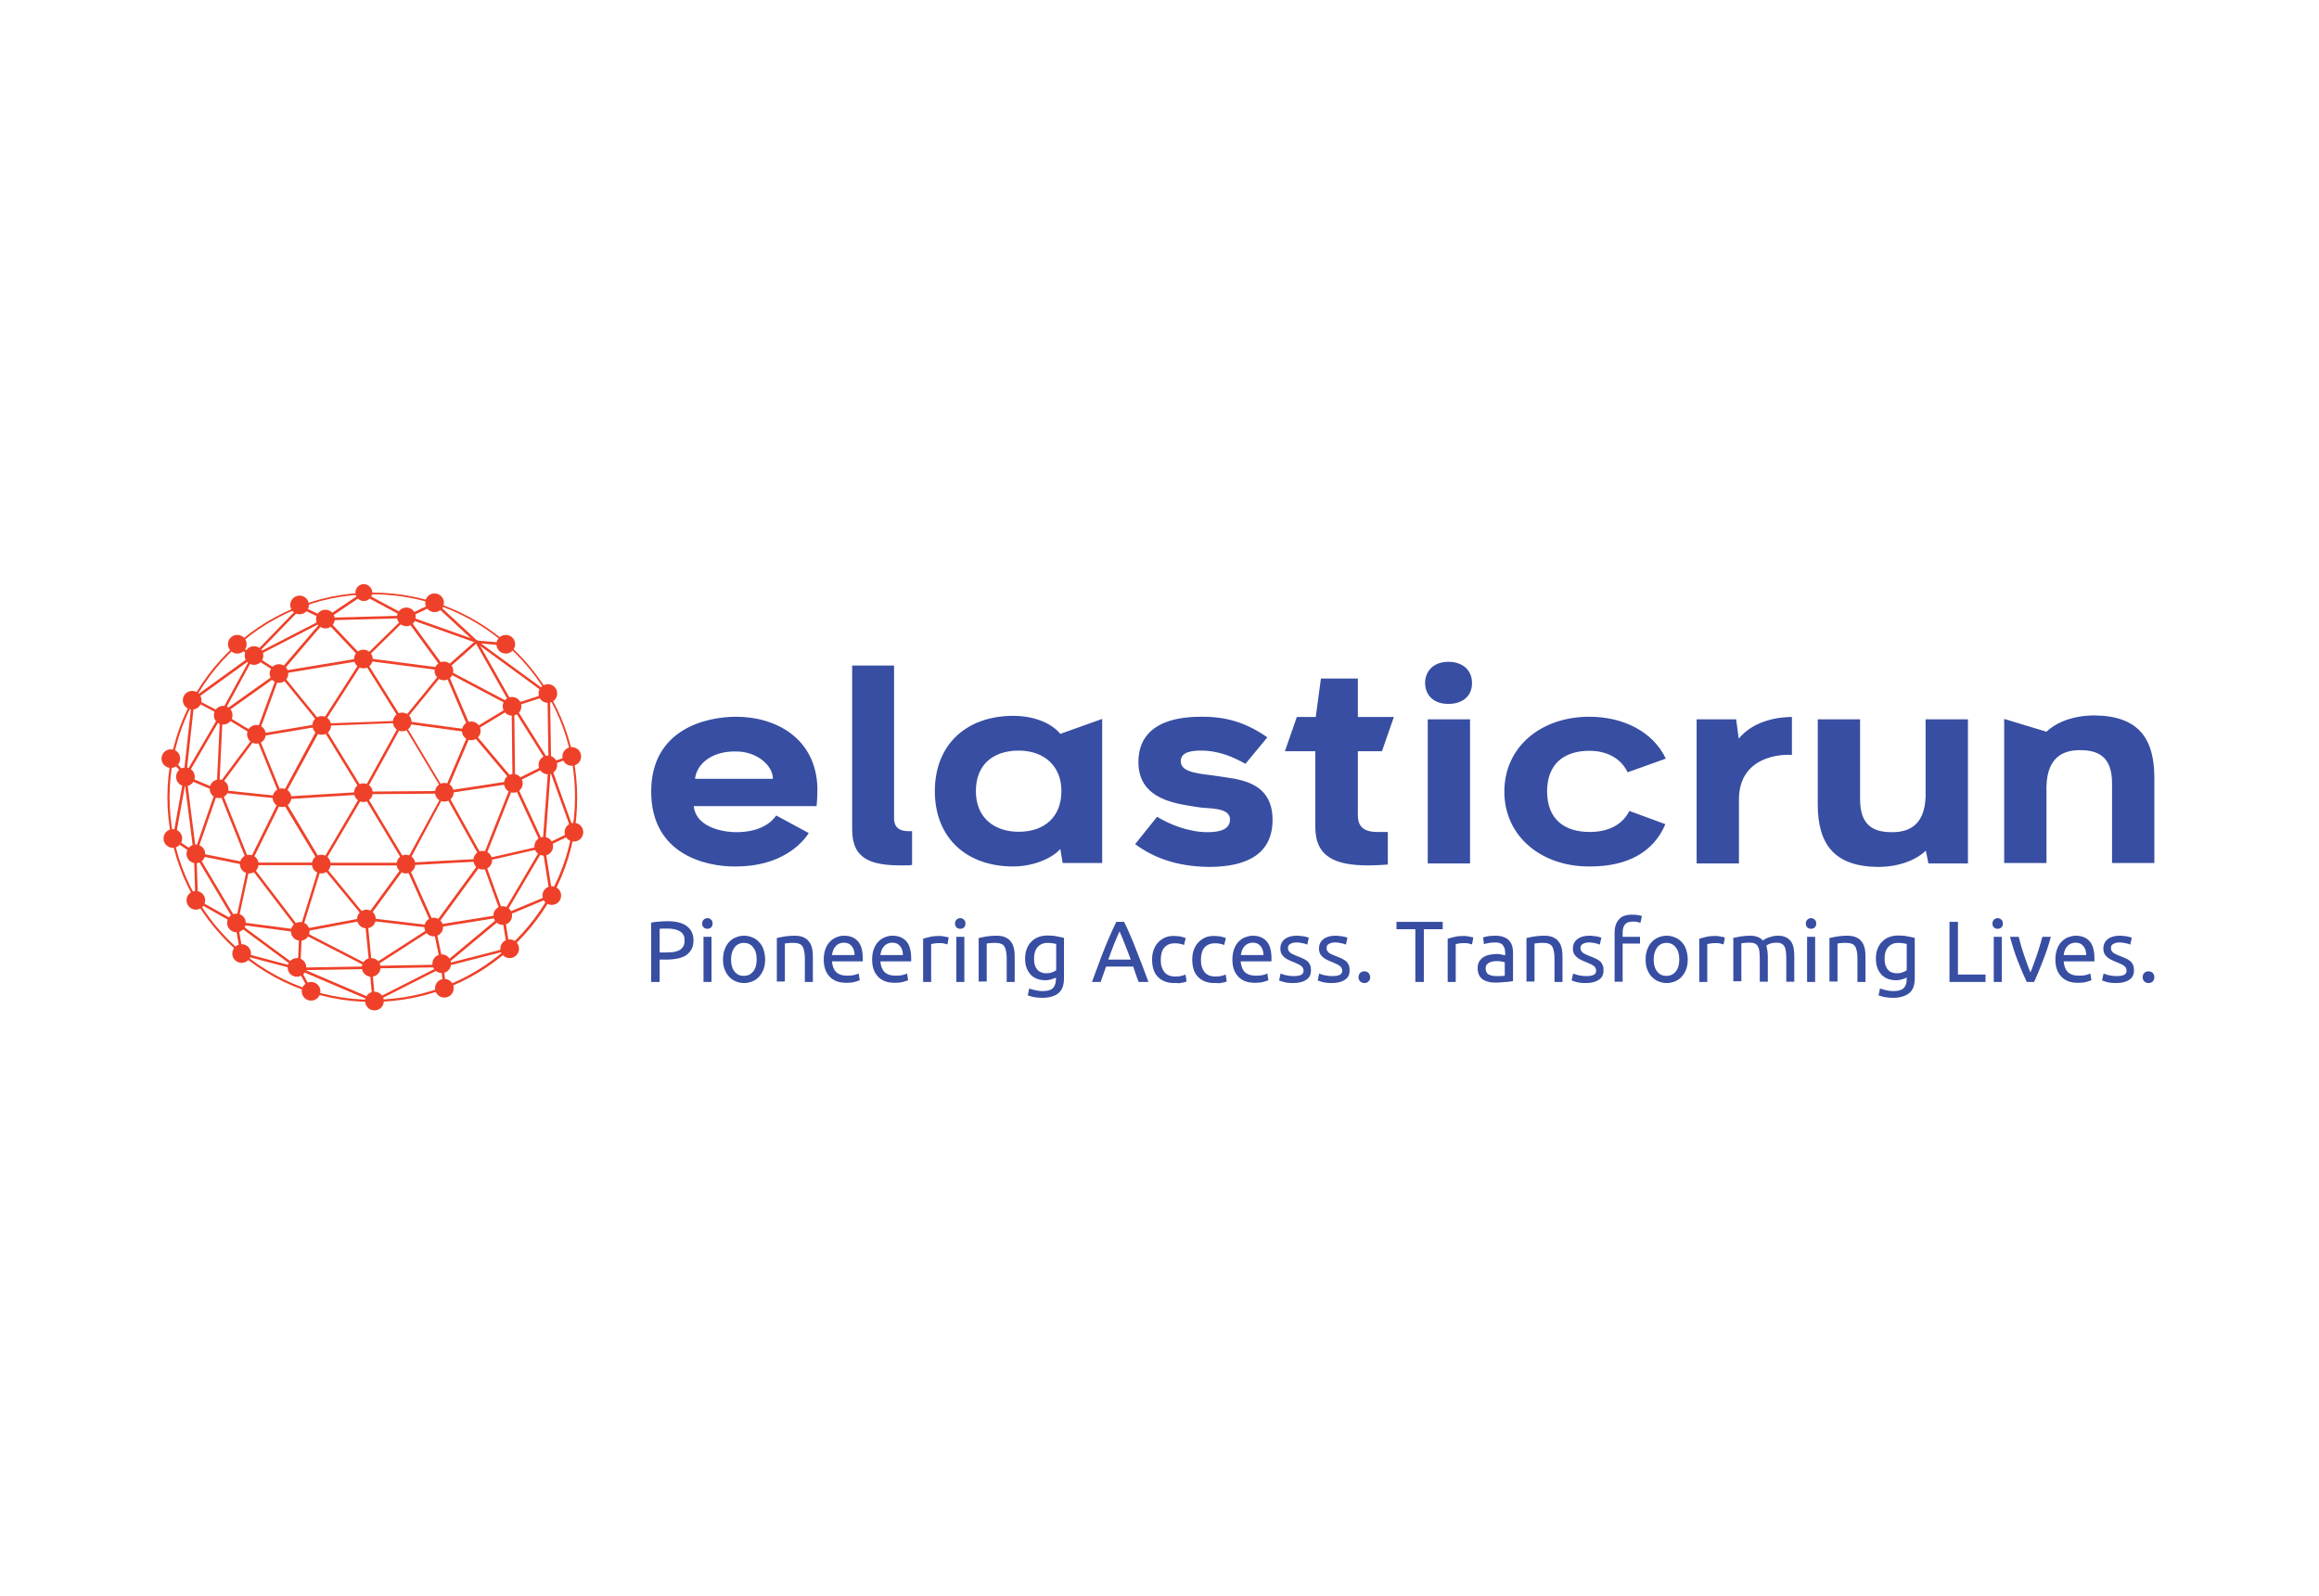 <svg xmlns="http://www.w3.org/2000/svg" xmlns:xlink="http://www.w3.org/1999/xlink" width="350" zoomAndPan="magnify" viewBox="0 0 262.5 180.75" height="241" preserveAspectRatio="xMidYMid meet" version="1.0"><defs><clipPath id="7ecd8ccc92"><path d="M 18.039 67 L 66 67 L 66 114 L 18.039 114 Z M 18.039 67 " clip-rule="nonzero"/></clipPath><clipPath id="948d8bff32"><path d="M 18.039 67 L 67 67 L 67 114.598 L 18.039 114.598 Z M 18.039 67 " clip-rule="nonzero"/></clipPath></defs><path fill="#ef4129" d="M 41.184 68.051 C 41.723 68.051 42.141 67.609 42.141 67.094 C 42.141 66.578 41.699 66.137 41.184 66.137 C 40.645 66.137 40.227 66.578 40.227 67.094 C 40.227 67.609 40.645 68.051 41.184 68.051 Z M 46.047 97.984 L 36.293 97.984 L 31.699 90.367 L 36.246 81.938 L 45.605 81.594 L 50.469 89.727 Z M 36.465 97.688 L 45.875 97.688 L 50.223 89.703 L 45.508 81.84 L 36.492 82.184 L 32.07 90.316 Z M 36.465 97.688 " fill-opacity="1" fill-rule="nonzero"/><path fill="#ef4129" d="M 36.516 81.961 L 36.27 82.109 L 41.035 89.875 L 41.281 89.727 Z M 36.516 81.961 " fill-opacity="1" fill-rule="nonzero"/><path fill="#ef4129" d="M 45.434 81.668 L 40.988 89.727 L 41.234 89.875 L 45.68 81.812 Z M 45.434 81.668 " fill-opacity="1" fill-rule="nonzero"/><path fill="#ef4129" d="M 41.258 89.727 L 41.012 89.875 L 45.852 97.934 L 46.098 97.789 Z M 41.258 89.727 " fill-opacity="1" fill-rule="nonzero"/><path fill="#ef4129" d="M 50.348 89.555 L 41.133 89.629 L 41.133 89.926 L 50.348 89.852 Z M 50.348 89.555 " fill-opacity="1" fill-rule="nonzero"/><path fill="#ef4129" d="M 41.035 89.727 L 36.297 97.789 L 36.539 97.934 L 41.281 89.875 Z M 41.035 89.727 " fill-opacity="1" fill-rule="nonzero"/><path fill="#ef4129" d="M 41.109 89.652 L 31.871 90.219 L 31.898 90.516 L 41.133 89.949 Z M 41.012 74.566 L 36.246 81.988 L 36.492 82.133 L 41.258 74.711 Z M 41.012 74.566 " fill-opacity="1" fill-rule="nonzero"/><path fill="#ef4129" d="M 41.16 74.465 L 41.109 74.762 L 50.348 75.965 L 50.398 75.672 Z M 41.16 74.465 " fill-opacity="1" fill-rule="nonzero"/><path fill="#ef4129" d="M 50.273 75.719 L 45.457 81.617 L 45.68 81.789 L 50.496 75.891 Z M 50.273 75.719 " fill-opacity="1" fill-rule="nonzero"/><path fill="#ef4129" d="M 41.258 74.566 L 41.012 74.711 L 45.457 81.812 L 45.703 81.668 Z M 54.059 72.598 L 53.812 72.746 L 57.914 79.996 L 58.16 79.848 Z M 54.059 72.598 " fill-opacity="1" fill-rule="nonzero"/><path fill="#ef4129" d="M 45.582 81.594 L 45.531 81.887 L 53.27 82.945 L 53.32 82.648 Z M 45.949 69.723 L 41.062 74.516 L 41.258 74.711 L 46.145 69.922 Z M 45.949 69.723 " fill-opacity="1" fill-rule="nonzero"/><path fill="#ef4129" d="M 46.074 69.699 L 45.973 69.969 L 53.934 72.797 L 54.031 72.523 Z M 46.074 69.699 " fill-opacity="1" fill-rule="nonzero"/><path fill="#ef4129" d="M 53.836 72.551 L 50.25 75.719 L 50.445 75.941 L 54.031 72.77 Z M 53.836 72.551 " fill-opacity="1" fill-rule="nonzero"/><path fill="#ef4129" d="M 50.422 75.719 L 50.273 75.965 L 57.988 80.047 L 58.137 79.801 Z M 50.422 75.719 " fill-opacity="1" fill-rule="nonzero"/><path fill="#ef4129" d="M 57.988 79.824 L 53.246 82.699 L 53.395 82.945 L 58.137 80.07 Z M 46.098 69.773 L 45.852 69.945 L 50.223 75.941 L 50.469 75.77 Z M 53.957 72.523 L 53.934 72.82 L 57.398 73.113 L 57.422 72.82 Z M 53.957 72.523 " fill-opacity="1" fill-rule="nonzero"/><path fill="#ef4129" d="M 49.363 68.227 L 49.168 68.445 L 53.859 72.797 L 54.059 72.574 Z M 49.363 68.227 " fill-opacity="1" fill-rule="nonzero"/><path fill="#ef4129" d="M 54.031 72.551 L 53.859 72.77 L 61.992 78.719 L 62.164 78.496 Z M 50.496 75.77 L 50.223 75.891 L 53.195 82.848 L 53.469 82.723 Z M 50.496 75.77 " fill-opacity="1" fill-rule="nonzero"/><path fill="#ef4129" d="M 53.418 82.676 L 53.195 82.871 L 58.035 88.621 L 58.258 88.426 Z M 53.418 82.676 " fill-opacity="1" fill-rule="nonzero"/><path fill="#ef4129" d="M 62.164 86.387 L 58.109 88.398 L 58.234 88.672 L 62.285 86.656 Z M 62.164 86.387 " fill-opacity="1" fill-rule="nonzero"/><path fill="#ef4129" d="M 58.207 79.898 L 57.914 79.898 L 58.012 88.523 L 58.309 88.523 Z M 58.207 79.898 " fill-opacity="1" fill-rule="nonzero"/><path fill="#ef4129" d="M 58.184 79.824 L 57.938 79.973 L 62.09 86.582 L 62.336 86.434 Z M 58.184 79.824 " fill-opacity="1" fill-rule="nonzero"/><path fill="#ef4129" d="M 62.066 78.449 L 58.035 79.75 L 58.137 80.02 L 62.164 78.719 Z M 62.066 78.449 " fill-opacity="1" fill-rule="nonzero"/><path fill="#ef4129" d="M 62.262 78.621 L 61.969 78.621 L 62.09 86.508 L 62.387 86.508 Z M 62.262 78.621 " fill-opacity="1" fill-rule="nonzero"/><path fill="#ef4129" d="M 64.672 85.5 L 61.941 86.457 L 62.043 86.73 L 64.77 85.77 Z M 53.172 82.723 L 50.223 89.629 L 50.496 89.75 L 53.441 82.848 Z M 53.172 82.723 " fill-opacity="1" fill-rule="nonzero"/><path fill="#ef4129" d="M 58.16 88.375 L 50.395 89.555 L 50.445 89.852 L 58.207 88.672 Z M 58.16 88.375 " fill-opacity="1" fill-rule="nonzero"/><path fill="#ef4129" d="M 50.52 89.652 L 50.273 89.801 L 54.574 97.516 L 54.82 97.371 Z M 50.52 89.652 " fill-opacity="1" fill-rule="nonzero"/><path fill="#ef4129" d="M 58.035 88.449 L 54.523 97.32 L 54.793 97.418 L 58.309 88.547 Z M 58.035 88.449 " fill-opacity="1" fill-rule="nonzero"/><path fill="#ef4129" d="M 54.621 97.223 L 45.949 97.688 L 45.973 97.984 L 54.645 97.516 Z M 58.281 88.473 L 58.012 88.598 L 61.402 95.895 L 61.672 95.773 Z M 58.281 88.473 " fill-opacity="1" fill-rule="nonzero"/><path fill="#ef4129" d="M 61.527 95.723 L 54.621 97.297 L 54.695 97.566 L 61.598 95.992 Z M 61.527 95.723 " fill-opacity="1" fill-rule="nonzero"/><path fill="#ef4129" d="M 62.09 86.508 L 61.402 95.82 L 61.699 95.848 L 62.387 86.531 Z M 62.09 86.508 " fill-opacity="1" fill-rule="nonzero"/><path fill="#ef4129" d="M 62.359 86.73 L 62.09 86.828 L 64.77 94.273 L 65.039 94.176 Z M 62.359 86.73 " fill-opacity="1" fill-rule="nonzero"/><path fill="#ef4129" d="M 64.816 94.125 L 61.477 95.723 L 61.598 95.992 L 64.941 94.395 Z M 64.816 94.125 " fill-opacity="1" fill-rule="nonzero"/><path fill="#ef4129" d="M 61.672 95.82 L 61.379 95.871 L 62.262 101.449 L 62.559 101.398 Z M 54.793 97.344 L 54.523 97.445 L 56.809 103.734 L 57.078 103.637 Z M 54.793 97.344 " fill-opacity="1" fill-rule="nonzero"/><path fill="#ef4129" d="M 61.426 95.75 L 56.809 103.586 L 57.055 103.734 L 61.672 95.895 Z M 61.426 95.75 " fill-opacity="1" fill-rule="nonzero"/><path fill="#ef4129" d="M 57.102 103.66 L 56.809 103.711 L 57.422 107.52 L 57.719 107.469 Z M 57.102 103.66 " fill-opacity="1" fill-rule="nonzero"/><path fill="#ef4129" d="M 62.359 101.277 L 56.883 103.562 L 57.004 103.832 L 62.484 101.547 Z M 62.359 101.277 " fill-opacity="1" fill-rule="nonzero"/><path fill="#ef4129" d="M 56.859 103.562 L 50.004 109.266 L 50.199 109.484 L 57.055 103.785 Z M 56.859 103.562 " fill-opacity="1" fill-rule="nonzero"/><path fill="#ef4129" d="M 56.93 103.512 L 49.117 104.766 L 49.168 105.062 L 56.98 103.809 Z M 56.93 103.512 " fill-opacity="1" fill-rule="nonzero"/><path fill="#ef4129" d="M 54.547 97.297 L 49.02 104.84 L 49.266 105.012 L 54.793 97.469 Z M 54.547 97.297 " fill-opacity="1" fill-rule="nonzero"/><path fill="#ef4129" d="M 46.098 97.789 L 45.828 97.91 L 48.996 104.988 L 49.266 104.863 Z M 46.098 97.789 " fill-opacity="1" fill-rule="nonzero"/><path fill="#ef4129" d="M 45.828 97.762 L 41.305 103.957 L 41.551 104.129 L 46.074 97.934 Z M 49.289 104.891 L 48.996 104.938 L 49.93 109.41 L 50.223 109.363 Z M 49.289 104.891 " fill-opacity="1" fill-rule="nonzero"/><path fill="#ef4129" d="M 57.496 107.324 L 50.027 109.238 L 50.102 109.508 L 57.57 107.594 Z M 57.496 107.324 " fill-opacity="1" fill-rule="nonzero"/><path fill="#ef4129" d="M 50.223 109.387 L 49.93 109.41 L 50.176 111.895 L 50.469 111.867 Z M 50.223 109.387 " fill-opacity="1" fill-rule="nonzero"/><path fill="#ef4129" d="M 50.004 109.289 L 42.266 113.219 L 42.387 113.465 L 50.125 109.535 Z M 50.004 109.289 " fill-opacity="1" fill-rule="nonzero"/><path fill="#ef4129" d="M 50.051 109.215 L 41.996 109.363 L 41.996 109.656 L 50.051 109.508 Z M 36.492 97.738 L 36.27 97.91 L 41.355 104.102 L 41.578 103.93 Z M 36.492 97.738 " fill-opacity="1" fill-rule="nonzero"/><path fill="#ef4129" d="M 41.48 103.906 L 41.453 104.203 L 49.117 105.109 L 49.145 104.816 Z M 41.48 103.906 " fill-opacity="1" fill-rule="nonzero"/><path fill="#ef4129" d="M 41.578 103.98 L 41.281 104.004 L 41.824 109.508 L 42.117 109.484 Z M 41.578 103.98 " fill-opacity="1" fill-rule="nonzero"/><path fill="#ef4129" d="M 41.43 103.859 L 33.984 105.258 L 34.035 105.555 L 41.477 104.152 Z M 49.047 104.816 L 41.922 109.41 L 42.066 109.656 L 49.191 105.062 Z M 49.047 104.816 " fill-opacity="1" fill-rule="nonzero"/><path fill="#ef4129" d="M 34.109 105.332 L 33.984 105.578 L 41.969 109.684 L 42.094 109.438 Z M 34.109 105.332 " fill-opacity="1" fill-rule="nonzero"/><path fill="#ef4129" d="M 41.996 109.41 L 33.789 109.559 L 33.789 109.852 L 41.996 109.707 Z M 41.996 109.41 " fill-opacity="1" fill-rule="nonzero"/><path fill="#ef4129" d="M 42.117 109.535 L 41.824 109.559 L 42.168 113.344 L 42.461 113.32 Z M 42.117 109.535 " fill-opacity="1" fill-rule="nonzero"/><path fill="#ef4129" d="M 33.887 109.535 L 33.766 109.805 L 42.266 113.441 L 42.387 113.172 Z M 33.887 109.535 " fill-opacity="1" fill-rule="nonzero"/><path fill="#ef4129" d="M 27.402 107.863 L 27.328 108.133 L 33.812 109.855 L 33.887 109.582 Z M 27.402 107.863 " fill-opacity="1" fill-rule="nonzero"/><path fill="#ef4129" d="M 33.887 105.453 L 33.691 109.684 L 33.984 109.707 L 34.184 105.48 Z M 28.188 97.664 L 28.188 97.961 L 36.344 97.961 L 36.344 97.664 Z M 28.188 97.664 " fill-opacity="1" fill-rule="nonzero"/><path fill="#ef4129" d="M 31.75 90.293 L 28.066 97.762 L 28.336 97.887 L 32.02 90.414 Z M 31.75 90.293 " fill-opacity="1" fill-rule="nonzero"/><path fill="#ef4129" d="M 28.336 97.762 L 28.113 97.934 L 33.938 105.555 L 34.156 105.383 Z M 28.336 97.762 " fill-opacity="1" fill-rule="nonzero"/><path fill="#ef4129" d="M 36.223 97.812 L 33.863 105.406 L 34.133 105.48 L 36.492 97.887 Z M 26.789 104.348 L 26.738 104.645 L 34.012 105.602 L 34.059 105.309 Z M 26.789 104.348 " fill-opacity="1" fill-rule="nonzero"/><path fill="#ef4129" d="M 28.066 97.836 L 26.641 104.473 L 26.91 104.52 L 28.336 97.887 Z M 33.938 109.609 L 33.691 109.754 L 35.117 112.387 L 35.359 112.238 Z M 33.938 109.609 " fill-opacity="1" fill-rule="nonzero"/><path fill="#ef4129" d="M 26.836 104.375 L 26.664 104.594 L 33.715 109.805 L 33.887 109.582 Z M 26.836 104.375 " fill-opacity="1" fill-rule="nonzero"/><path fill="#ef4129" d="M 26.91 104.496 L 26.613 104.547 L 27.203 108.012 L 27.5 107.961 Z M 26.91 104.496 " fill-opacity="1" fill-rule="nonzero"/><path fill="#ef4129" d="M 22.316 101.844 L 22.168 102.09 L 26.664 104.621 L 26.812 104.375 Z M 22.316 101.844 " fill-opacity="1" fill-rule="nonzero"/><path fill="#ef4129" d="M 22.242 96.508 L 21.996 96.656 L 26.664 104.52 L 26.91 104.375 Z M 22.242 96.508 " fill-opacity="1" fill-rule="nonzero"/><path fill="#ef4129" d="M 22.145 96.508 L 22.094 96.805 L 28.188 98.035 L 28.238 97.738 Z M 22.145 96.508 " fill-opacity="1" fill-rule="nonzero"/><path fill="#ef4129" d="M 22.242 96.633 L 21.949 96.633 L 22.121 101.965 L 22.414 101.965 Z M 22.242 96.633 " fill-opacity="1" fill-rule="nonzero"/><path fill="#ef4129" d="M 24.574 89.039 L 21.973 96.559 L 22.242 96.656 L 24.848 89.137 Z M 24.574 89.039 " fill-opacity="1" fill-rule="nonzero"/><path fill="#ef4129" d="M 24.871 89.062 L 24.602 89.16 L 28.09 97.887 L 28.359 97.789 Z M 19.762 94.914 L 19.59 95.156 L 21.996 96.754 L 22.168 96.508 Z M 19.762 94.914 " fill-opacity="1" fill-rule="nonzero"/><path fill="#ef4129" d="M 21.086 87.688 L 20.793 87.711 L 21.922 96.609 L 22.219 96.582 Z M 21.086 87.688 " fill-opacity="1" fill-rule="nonzero"/><path fill="#ef4129" d="M 20.816 87.91 L 19.539 94.984 L 19.836 95.035 L 21.113 87.98 Z M 20.816 87.91 " fill-opacity="1" fill-rule="nonzero"/><path fill="#ef4129" d="M 24.945 80.809 L 20.816 87.883 L 21.062 88.031 L 25.191 80.953 Z M 24.945 80.809 " fill-opacity="1" fill-rule="nonzero"/><path fill="#ef4129" d="M 21.727 79.211 L 20.793 87.738 L 21.086 87.762 L 22.02 79.234 Z M 25.141 80.734 L 24.992 80.98 L 28.949 83.387 L 29.098 83.141 Z M 25.141 80.734 " fill-opacity="1" fill-rule="nonzero"/><path fill="#ef4129" d="M 24.922 80.855 L 24.527 89.137 L 24.82 89.16 L 25.215 80.879 Z M 21.016 87.836 L 20.891 88.105 L 24.797 89.75 L 24.922 89.48 Z M 19.566 85.941 L 19.344 86.141 L 20.867 87.809 L 21.086 87.613 Z M 28.727 74.148 L 28.582 74.395 L 31.555 76.285 L 31.699 76.039 Z M 36.344 81.914 L 29.023 83.141 L 29.07 83.438 L 36.395 82.207 Z M 36.344 81.914 " fill-opacity="1" fill-rule="nonzero"/><path fill="#ef4129" d="M 29.195 83.238 L 28.926 83.34 L 31.801 90.441 L 32.07 90.34 Z M 29.195 83.238 " fill-opacity="1" fill-rule="nonzero"/><path fill="#ef4129" d="M 28.926 83.164 L 24.574 89.016 L 24.797 89.188 L 29.145 83.34 Z M 24.922 89.434 L 24.895 89.727 L 31.898 90.465 L 31.922 90.168 Z M 36.762 69.945 L 31.527 76.062 L 31.75 76.262 L 36.984 70.141 Z M 36.762 69.945 " fill-opacity="1" fill-rule="nonzero"/><path fill="#ef4129" d="M 31.727 76.09 L 31.504 76.262 L 36.246 82.086 L 36.469 81.914 Z M 31.727 76.09 " fill-opacity="1" fill-rule="nonzero"/><path fill="#ef4129" d="M 31.48 76.164 L 28.898 83.215 L 29.172 83.312 L 31.75 76.262 Z M 31.48 76.164 " fill-opacity="1" fill-rule="nonzero"/><path fill="#ef4129" d="M 31.578 76.039 L 25.02 80.707 L 25.191 80.953 L 31.75 76.285 Z M 36.934 69.992 L 36.711 70.191 L 41.012 74.738 L 41.234 74.539 Z M 36.934 69.992 " fill-opacity="1" fill-rule="nonzero"/><path fill="#ef4129" d="M 34.109 68.617 L 33.984 68.887 L 36.836 70.215 L 36.957 69.945 Z M 34.109 68.617 " fill-opacity="1" fill-rule="nonzero"/><path fill="#ef4129" d="M 36.812 69.969 L 28.629 74.195 L 28.754 74.441 L 36.934 70.215 Z M 49.242 68.176 L 45.973 69.723 L 46.098 69.992 L 49.363 68.445 Z M 49.242 68.176 " fill-opacity="1" fill-rule="nonzero"/><path fill="#ef4129" d="M 41.184 67.094 L 41.035 67.34 L 45.926 69.969 L 46.074 69.723 Z M 41.184 67.094 " fill-opacity="1" fill-rule="nonzero"/><path fill="#ef4129" d="M 46 69.699 L 36.836 69.945 L 36.836 70.238 L 46 69.992 Z M 46 69.699 " fill-opacity="1" fill-rule="nonzero"/><path fill="#ef4129" d="M 41.035 67.07 L 36.762 69.945 L 36.934 70.191 L 41.207 67.316 Z M 33.91 68.668 L 28.555 74.195 L 28.754 74.395 L 34.109 68.863 Z M 33.91 68.668 " fill-opacity="1" fill-rule="nonzero"/><path fill="#ef4129" d="M 28.531 74.195 L 24.945 80.758 L 25.191 80.906 L 28.754 74.344 Z M 28.531 74.195 " fill-opacity="1" fill-rule="nonzero"/><path fill="#ef4129" d="M 28.582 74.148 L 21.824 79.039 L 21.996 79.281 L 28.754 74.395 Z M 28.582 74.148 " fill-opacity="1" fill-rule="nonzero"/><path fill="#ef4129" d="M 21.973 79.062 L 21.848 79.309 L 25.043 80.98 L 25.164 80.734 Z M 26.836 72.941 L 26.688 73.188 L 28.605 74.418 L 28.754 74.172 Z M 41.086 74.465 L 31.578 76.039 L 31.625 76.336 L 41.133 74.762 Z M 41.086 74.465 " fill-opacity="1" fill-rule="nonzero"/><g clip-path="url(#7ecd8ccc92)"><path fill="#ef4129" d="M 42.141 113.441 C 29.367 113.441 18.949 103.047 18.949 90.27 C 18.949 77.516 29.367 67.094 42.141 67.094 C 54.918 67.094 65.332 77.488 65.332 90.27 C 65.406 103.047 54.992 113.441 42.141 113.441 Z M 42.141 67.289 C 29.516 67.289 19.195 77.586 19.195 90.27 C 19.195 102.949 29.516 113.195 42.141 113.195 C 54.77 113.195 65.086 102.898 65.086 90.27 C 65.16 77.613 54.844 67.289 42.141 67.289 Z M 42.141 67.289 " fill-opacity="1" fill-rule="nonzero"/></g><g clip-path="url(#948d8bff32)"><path fill="#ef4129" d="M 33.91 69.551 C 34.5 69.551 34.969 69.086 34.969 68.496 C 34.969 67.906 34.5 67.438 33.91 67.438 C 33.324 67.438 32.855 67.906 32.855 68.496 C 32.855 69.086 33.324 69.551 33.91 69.551 Z M 36.836 71.148 C 37.426 71.148 37.891 70.684 37.891 70.094 C 37.891 69.504 37.426 69.035 36.836 69.035 C 36.246 69.035 35.777 69.504 35.777 70.094 C 35.777 70.684 36.246 71.148 36.836 71.148 Z M 31.578 77.316 C 32.168 77.316 32.633 76.852 32.633 76.262 C 32.633 75.672 32.168 75.203 31.578 75.203 C 30.988 75.203 30.523 75.672 30.523 76.262 C 30.523 76.852 31.012 77.316 31.578 77.316 Z M 28.754 75.277 C 29.344 75.277 29.809 74.812 29.809 74.223 C 29.809 73.633 29.344 73.164 28.754 73.164 C 28.164 73.164 27.695 73.633 27.695 74.223 C 27.695 74.812 28.164 75.277 28.754 75.277 Z M 26.859 74 C 27.449 74 27.918 73.531 27.918 72.941 C 27.918 72.352 27.449 71.887 26.859 71.887 C 26.27 71.887 25.805 72.352 25.805 72.941 C 25.805 73.508 26.27 74 26.859 74 Z M 41.133 75.672 C 41.723 75.672 42.191 75.203 42.191 74.613 C 42.191 74.023 41.723 73.559 41.133 73.559 C 40.543 73.559 40.078 74.023 40.078 74.613 C 40.078 75.203 40.543 75.672 41.133 75.672 Z M 46 70.902 C 46.59 70.902 47.055 70.438 47.055 69.848 C 47.055 69.258 46.59 68.789 46 68.789 C 45.41 68.789 44.941 69.258 44.941 69.848 C 44.941 70.438 45.434 70.902 46 70.902 Z M 49.191 69.305 C 49.781 69.305 50.25 68.84 50.25 68.25 C 50.25 67.66 49.781 67.191 49.191 67.191 C 48.602 67.191 48.137 67.66 48.137 68.25 C 48.137 68.84 48.602 69.305 49.191 69.305 Z M 50.25 77.023 C 50.84 77.023 51.305 76.555 51.305 75.965 C 51.305 75.375 50.84 74.91 50.25 74.91 C 49.66 74.91 49.191 75.375 49.191 75.965 C 49.191 76.555 49.66 77.023 50.25 77.023 Z M 57.25 74 C 57.84 74 58.309 73.531 58.309 72.941 C 58.309 72.352 57.84 71.887 57.25 71.887 C 56.66 71.887 56.195 72.352 56.195 72.941 C 56.195 73.508 56.66 74 57.25 74 Z M 62.016 79.578 C 62.605 79.578 63.074 79.109 63.074 78.52 C 63.074 77.93 62.605 77.465 62.016 77.465 C 61.426 77.465 60.961 77.93 60.961 78.52 C 60.961 79.109 61.426 79.578 62.016 79.578 Z M 64.719 86.703 C 65.309 86.703 65.777 86.238 65.777 85.648 C 65.777 85.059 65.309 84.59 64.719 84.59 C 64.129 84.59 63.664 85.059 63.664 85.648 C 63.664 86.238 64.129 86.703 64.719 86.703 Z M 62.016 87.664 C 62.605 87.664 63.074 87.195 63.074 86.605 C 63.074 86.016 62.605 85.551 62.016 85.551 C 61.426 85.551 60.961 86.016 60.961 86.605 C 60.961 87.195 61.426 87.664 62.016 87.664 Z M 58.109 89.75 C 58.699 89.75 59.168 89.285 59.168 88.695 C 59.168 88.105 58.699 87.637 58.109 87.637 C 57.52 87.637 57.055 88.105 57.055 88.695 C 57.055 89.262 57.52 89.75 58.109 89.75 Z M 64.965 95.281 C 65.555 95.281 66.02 94.812 66.02 94.223 C 66.02 93.633 65.555 93.168 64.965 93.168 C 64.375 93.168 63.91 93.633 63.91 94.223 C 63.91 94.812 64.375 95.281 64.965 95.281 Z M 61.551 96.879 C 62.141 96.879 62.605 96.41 62.605 95.82 C 62.605 95.23 62.141 94.766 61.551 94.766 C 60.961 94.766 60.492 95.23 60.492 95.82 C 60.469 96.387 60.961 96.879 61.551 96.879 Z M 54.645 98.453 C 55.234 98.453 55.703 97.984 55.703 97.395 C 55.703 96.805 55.234 96.336 54.645 96.336 C 54.059 96.336 53.59 96.805 53.59 97.395 C 53.59 97.984 54.059 98.453 54.645 98.453 Z M 50.297 90.758 C 50.887 90.758 51.355 90.293 51.355 89.703 C 51.355 89.113 50.887 88.645 50.297 88.645 C 49.707 88.645 49.242 89.113 49.242 89.703 C 49.242 90.293 49.707 90.758 50.297 90.758 Z M 45.949 98.895 C 46.539 98.895 47.008 98.426 47.008 97.836 C 47.008 97.246 46.539 96.781 45.949 96.781 C 45.359 96.781 44.895 97.246 44.895 97.836 C 44.895 98.426 45.387 98.895 45.949 98.895 Z M 41.133 90.809 C 41.723 90.809 42.191 90.34 42.191 89.75 C 42.191 89.16 41.723 88.695 41.133 88.695 C 40.543 88.695 40.078 89.16 40.078 89.75 C 40.078 90.316 40.543 90.809 41.133 90.809 Z M 62.457 102.457 C 63.047 102.457 63.516 101.988 63.516 101.398 C 63.516 100.809 63.047 100.344 62.457 100.344 C 61.871 100.344 61.402 100.809 61.402 101.398 C 61.402 101.988 61.871 102.457 62.457 102.457 Z M 56.906 104.719 C 57.496 104.719 57.965 104.25 57.965 103.66 C 57.965 103.07 57.496 102.605 56.906 102.605 C 56.316 102.605 55.852 103.07 55.852 103.66 C 55.852 104.25 56.316 104.719 56.906 104.719 Z M 57.691 108.477 C 58.281 108.477 58.75 108.012 58.75 107.422 C 58.75 106.832 58.281 106.363 57.691 106.363 C 57.102 106.363 56.637 106.832 56.637 107.422 C 56.637 108.012 57.102 108.477 57.691 108.477 Z M 50.297 112.949 C 50.887 112.949 51.355 112.484 51.355 111.895 C 51.355 111.305 50.887 110.836 50.297 110.836 C 49.707 110.836 49.242 111.305 49.242 111.895 C 49.242 112.484 49.707 112.949 50.297 112.949 Z M 42.387 114.398 C 42.977 114.398 43.445 113.934 43.445 113.344 C 43.445 112.754 42.977 112.285 42.387 112.285 C 41.797 112.285 41.332 112.754 41.332 113.344 C 41.332 113.934 41.797 114.398 42.387 114.398 Z M 42.02 110.59 C 42.609 110.59 43.074 110.125 43.074 109.535 C 43.074 108.945 42.609 108.477 42.02 108.477 C 41.43 108.477 40.961 108.945 40.961 109.535 C 40.961 110.125 41.43 110.59 42.02 110.59 Z M 41.477 105.109 C 42.066 105.109 42.535 104.645 42.535 104.055 C 42.535 103.465 42.066 102.996 41.477 102.996 C 40.891 102.996 40.422 103.465 40.422 104.055 C 40.422 104.645 40.891 105.109 41.477 105.109 Z M 36.367 98.895 C 36.957 98.895 37.426 98.426 37.426 97.836 C 37.426 97.246 36.957 96.781 36.367 96.781 C 35.777 96.781 35.312 97.246 35.312 97.836 C 35.312 98.426 35.777 98.895 36.367 98.895 Z M 31.922 91.375 C 32.512 91.375 32.977 90.906 32.977 90.316 C 32.977 89.727 32.512 89.262 31.922 89.262 C 31.332 89.262 30.867 89.727 30.867 90.316 C 30.867 90.906 31.332 91.375 31.922 91.375 Z M 28.211 98.895 C 28.801 98.895 29.27 98.426 29.27 97.836 C 29.27 97.246 28.801 96.781 28.211 96.781 C 27.621 96.781 27.156 97.246 27.156 97.836 C 27.156 98.426 27.621 98.895 28.211 98.895 Z M 35.215 113.293 C 35.805 113.293 36.27 112.828 36.27 112.238 C 36.27 111.648 35.805 111.18 35.215 111.18 C 34.625 111.18 34.156 111.648 34.156 112.238 C 34.156 112.828 34.625 113.293 35.215 113.293 Z M 33.617 110.59 C 34.207 110.59 34.672 110.125 34.672 109.535 C 34.672 108.945 34.207 108.477 33.617 108.477 C 33.027 108.477 32.559 108.945 32.559 109.535 C 32.559 110.125 33.027 110.59 33.617 110.59 Z M 33.984 106.512 C 34.574 106.512 35.043 106.043 35.043 105.453 C 35.043 104.863 34.574 104.398 33.984 104.398 C 33.395 104.398 32.93 104.863 32.93 105.453 C 32.93 106.043 33.422 106.512 33.984 106.512 Z M 27.352 109.02 C 27.941 109.02 28.41 108.551 28.41 107.961 C 28.41 107.371 27.941 106.906 27.352 106.906 C 26.762 106.906 26.297 107.371 26.297 107.961 C 26.27 108.527 26.762 109.02 27.352 109.02 Z M 26.762 105.555 C 27.352 105.555 27.82 105.086 27.82 104.496 C 27.82 103.906 27.352 103.441 26.762 103.441 C 26.172 103.441 25.707 103.906 25.707 104.496 C 25.707 105.062 26.172 105.555 26.762 105.555 Z M 22.168 102.996 C 22.758 102.996 23.227 102.531 23.227 101.941 C 23.227 101.352 22.758 100.883 22.168 100.883 C 21.578 100.883 21.113 101.352 21.113 101.941 C 21.113 102.531 21.602 102.996 22.168 102.996 Z M 22.168 97.738 C 22.758 97.738 23.227 97.273 23.227 96.684 C 23.227 96.094 22.758 95.625 22.168 95.625 C 21.578 95.625 21.113 96.094 21.113 96.684 C 21.113 97.273 21.602 97.738 22.168 97.738 Z M 19.562 95.992 C 20.152 95.992 20.621 95.527 20.621 94.938 C 20.621 94.348 20.152 93.879 19.562 93.879 C 18.977 93.879 18.508 94.348 18.508 94.938 C 18.508 95.527 19 95.992 19.562 95.992 Z M 24.797 90.367 C 25.387 90.367 25.855 89.898 25.855 89.309 C 25.855 88.719 25.387 88.254 24.797 88.254 C 24.207 88.254 23.742 88.719 23.742 89.309 C 23.715 89.898 24.207 90.367 24.797 90.367 Z M 20.988 89.016 C 21.578 89.016 22.047 88.547 22.047 87.957 C 22.047 87.367 21.578 86.902 20.988 86.902 C 20.398 86.902 19.934 87.367 19.934 87.957 C 19.934 88.547 20.398 89.016 20.988 89.016 Z M 25.266 82.035 C 25.855 82.035 26.32 81.57 26.32 80.98 C 26.32 80.391 25.855 79.922 25.266 79.922 C 24.676 79.922 24.207 80.391 24.207 80.98 C 24.207 81.57 24.676 82.035 25.266 82.035 Z M 29.023 84.199 C 29.613 84.199 30.078 83.73 30.078 83.141 C 30.078 82.551 29.613 82.086 29.023 82.086 C 28.434 82.086 27.965 82.551 27.965 83.141 C 27.965 83.73 28.457 84.199 29.023 84.199 Z M 36.418 83.191 C 37.008 83.191 37.473 82.723 37.473 82.133 C 37.473 81.543 37.008 81.078 36.418 81.078 C 35.828 81.078 35.359 81.543 35.359 82.133 C 35.359 82.723 35.828 83.191 36.418 83.191 Z M 21.75 80.34 C 22.34 80.34 22.809 79.871 22.809 79.281 C 22.809 78.695 22.34 78.227 21.75 78.227 C 21.16 78.227 20.695 78.695 20.695 79.281 C 20.695 79.871 21.16 80.34 21.75 80.34 Z M 19.344 86.949 C 19.934 86.949 20.398 86.484 20.398 85.895 C 20.398 85.305 19.934 84.836 19.344 84.836 C 18.754 84.836 18.285 85.305 18.285 85.895 C 18.285 86.484 18.754 86.949 19.344 86.949 Z M 50.004 110.172 C 50.594 110.172 51.059 109.707 51.059 109.117 C 51.059 108.527 50.594 108.059 50.004 108.059 C 49.414 108.059 48.945 108.527 48.945 109.117 C 48.945 109.68 49.414 110.172 50.004 110.172 Z M 49.094 106.02 C 49.684 106.02 50.152 105.555 50.152 104.965 C 50.152 104.375 49.684 103.906 49.094 103.906 C 48.504 103.906 48.039 104.375 48.039 104.965 C 48.039 105.555 48.504 106.02 49.094 106.02 Z M 57.965 81.027 C 58.551 81.027 59.02 80.562 59.02 79.973 C 59.02 79.383 58.551 78.914 57.965 78.914 C 57.375 78.914 56.906 79.383 56.906 79.973 C 56.906 80.562 57.375 81.027 57.965 81.027 Z M 53.344 83.805 C 53.934 83.805 54.402 83.34 54.402 82.75 C 54.402 82.16 53.934 81.691 53.344 81.691 C 52.754 81.691 52.289 82.16 52.289 82.75 C 52.289 83.34 52.754 83.805 53.344 83.805 Z M 45.531 82.797 C 46.121 82.797 46.59 82.332 46.59 81.742 C 46.59 81.152 46.121 80.684 45.531 80.684 C 44.941 80.684 44.477 81.152 44.477 81.742 C 44.477 82.332 44.941 82.797 45.531 82.797 Z M 45.531 82.797 " fill-opacity="1" fill-rule="nonzero"/></g><path fill="#374ea2" d="M 73.711 89.629 C 73.711 82.504 80.023 81.152 83.316 81.152 C 87.863 81.152 92.383 83.609 92.527 89.234 C 92.527 90.488 92.43 91.273 92.43 91.273 L 78.527 91.273 C 78.82 93.93 82.406 94.223 83.316 94.223 C 85.996 94.223 87.297 93.168 87.863 92.332 L 91.547 94.324 C 90.809 95.477 88.449 98.105 83.316 98.105 C 79.926 98.156 73.711 96.754 73.711 89.629 Z M 78.672 88.18 L 87.492 88.18 C 87.492 86.68 85.699 85.082 83.316 85.082 C 80.566 85.035 78.871 86.484 78.672 88.18 Z M 96.41 75.352 L 101.203 75.352 L 101.203 92.062 C 101.203 92.922 101.004 94.25 103.242 94.102 L 103.242 97.934 C 102.996 97.984 102.602 97.984 102.086 97.984 C 98.695 97.984 96.461 97.344 96.461 93.93 L 96.461 75.375 L 96.41 75.375 Z M 120.02 96.117 C 119.281 97.027 117.172 98.105 114.688 98.105 C 109.406 98.105 105.82 94.863 105.82 89.578 C 105.82 84.297 109.406 81.051 114.688 81.051 C 117.27 81.051 119.16 82.012 120.02 83.094 L 124.762 81.398 L 124.762 97.715 L 120.289 97.715 Z M 115.305 84.984 C 112.574 84.984 110.465 86.434 110.465 89.578 C 110.465 92.676 112.648 94.176 115.305 94.176 C 118.301 94.176 120.145 92.43 120.145 89.578 C 120.168 86.875 118.324 84.984 115.305 84.984 Z M 128.496 95.574 L 130.977 92.48 C 132.379 93.34 134.562 94.223 136.703 94.223 C 138.152 94.223 139.23 93.879 139.23 92.773 C 139.23 91.375 136.75 91.57 135.84 91.422 C 133.41 91.031 128.863 90.684 128.863 86.285 C 128.863 81.199 134.441 81.152 136.137 81.152 C 138.938 81.152 141.172 81.887 143.457 83.484 L 140.977 86.484 C 139.676 85.746 137.98 84.984 135.988 84.984 C 135.031 84.984 133.656 85.082 133.656 86.188 C 133.656 87.59 136.086 87.59 137.879 87.883 C 139.969 88.227 144.047 88.328 144.047 92.824 C 144.047 96.508 141.418 98.156 136.824 98.156 C 132.969 98.105 130.387 96.977 128.496 95.574 Z M 153.703 91.766 C 153.703 92.629 153.504 94.199 155.887 94.199 L 157.094 94.199 L 157.094 97.887 C 156.504 97.934 155.594 97.984 154.906 97.984 C 151.219 97.984 148.887 97.074 148.887 93.633 L 148.887 85.059 L 145.445 85.059 L 146.797 81.176 L 148.938 81.176 L 149.523 76.824 L 153.703 76.824 L 153.703 81.176 L 157.781 81.176 L 156.43 85.059 L 153.703 85.059 Z M 163.945 79.699 C 162.203 79.699 161.316 78.645 161.316 77.316 C 161.316 76.062 162.203 74.934 163.945 74.934 C 165.738 74.934 166.625 76.039 166.625 77.316 C 166.648 78.645 165.738 79.699 163.945 79.699 Z M 161.613 81.445 L 166.402 81.445 L 166.402 97.762 L 161.613 97.762 Z M 170.285 89.629 C 170.285 84.543 174.461 81.152 179.891 81.152 C 183.773 81.152 187.113 82.848 188.562 85.895 L 184.238 87.441 C 183.453 85.797 181.809 85.008 179.914 85.008 C 176.969 85.008 175.125 86.559 175.125 89.605 C 175.125 92.699 177.016 94.199 179.965 94.199 C 181.855 94.199 183.602 93.512 184.434 91.816 L 188.512 93.316 C 187.164 96.508 184.191 98.105 179.988 98.105 C 174.512 98.156 170.285 94.715 170.285 89.629 Z M 196.84 90.539 L 196.84 97.762 L 192.051 97.762 L 192.051 81.445 L 196.523 81.445 L 196.816 83.633 C 198.609 81.445 201.609 81.176 202.836 81.176 L 202.836 85.477 C 201.754 85.379 196.84 85.551 196.84 90.539 Z M 205.762 91.078 L 205.762 81.445 L 210.551 81.445 L 210.551 90.488 C 210.551 93.633 212.246 94.223 214.188 94.223 C 216.227 94.223 218.117 93.316 217.969 89.434 L 217.969 81.445 L 222.762 81.445 L 222.762 97.762 L 218.289 97.762 L 217.996 96.312 C 216.84 97.418 214.898 98.156 212.566 98.156 C 207.629 98.105 205.762 95.574 205.762 91.078 Z M 243.863 88.082 L 243.863 97.715 L 239.074 97.715 L 239.074 88.672 C 239.074 85.523 237.328 84.934 235.438 84.934 C 233.398 84.934 231.508 85.844 231.652 89.727 L 231.652 97.715 L 226.863 97.715 L 226.863 81.398 L 231.652 82.848 C 232.809 81.742 234.75 81.004 237.082 81.004 C 242.047 81.051 243.863 83.582 243.863 88.082 Z M 75.527 104.301 C 76.488 104.301 77.223 104.473 77.715 104.84 C 78.23 105.211 78.5 105.75 78.5 106.461 C 78.5 106.855 78.426 107.199 78.281 107.469 C 78.133 107.742 77.938 107.961 77.668 108.156 C 77.395 108.332 77.078 108.453 76.707 108.527 C 76.34 108.602 75.898 108.648 75.43 108.648 L 74.668 108.648 L 74.668 111.18 L 73.711 111.18 L 73.711 104.473 C 73.98 104.398 74.277 104.375 74.594 104.348 C 74.938 104.324 75.258 104.301 75.527 104.301 Z M 75.602 105.137 C 75.211 105.137 74.891 105.137 74.668 105.16 L 74.668 107.84 L 75.383 107.84 C 75.699 107.84 75.996 107.812 76.266 107.789 C 76.535 107.742 76.758 107.668 76.93 107.566 C 77.102 107.469 77.25 107.324 77.348 107.152 C 77.445 106.98 77.492 106.758 77.492 106.461 C 77.492 106.191 77.445 105.996 77.348 105.824 C 77.25 105.652 77.102 105.527 76.93 105.43 C 76.758 105.332 76.559 105.258 76.34 105.211 C 76.094 105.16 75.848 105.137 75.602 105.137 Z M 80.539 111.18 L 79.633 111.18 L 79.633 106.07 L 80.539 106.07 Z M 80.074 105.16 C 79.902 105.16 79.777 105.109 79.656 105.012 C 79.531 104.891 79.484 104.742 79.484 104.57 C 79.484 104.398 79.531 104.25 79.656 104.129 C 79.777 104.004 79.926 103.957 80.074 103.957 C 80.246 103.957 80.367 104.004 80.492 104.129 C 80.613 104.227 80.664 104.375 80.664 104.57 C 80.664 104.742 80.613 104.891 80.492 105.012 C 80.367 105.109 80.246 105.16 80.074 105.16 Z M 86.609 108.625 C 86.609 109.043 86.559 109.387 86.438 109.73 C 86.312 110.051 86.141 110.344 85.945 110.566 C 85.723 110.812 85.477 110.984 85.184 111.105 C 84.891 111.23 84.57 111.305 84.227 111.305 C 83.883 111.305 83.562 111.23 83.266 111.105 C 82.973 110.984 82.727 110.789 82.504 110.566 C 82.285 110.32 82.137 110.051 82.016 109.73 C 81.891 109.41 81.844 109.043 81.844 108.625 C 81.844 108.23 81.891 107.863 82.016 107.543 C 82.137 107.199 82.285 106.93 82.504 106.684 C 82.727 106.438 82.973 106.266 83.266 106.145 C 83.562 106.02 83.883 105.945 84.227 105.945 C 84.57 105.945 84.891 106.02 85.184 106.145 C 85.477 106.266 85.723 106.438 85.945 106.684 C 86.168 106.93 86.34 107.199 86.438 107.543 C 86.535 107.863 86.609 108.23 86.609 108.625 Z M 85.652 108.625 C 85.652 108.059 85.527 107.594 85.258 107.273 C 85.012 106.93 84.645 106.758 84.199 106.758 C 83.758 106.758 83.414 106.93 83.145 107.273 C 82.898 107.617 82.75 108.059 82.75 108.625 C 82.75 109.191 82.875 109.656 83.145 110 C 83.414 110.344 83.758 110.492 84.199 110.492 C 84.645 110.492 84.988 110.32 85.258 110 C 85.527 109.656 85.652 109.191 85.652 108.625 Z M 87.887 106.215 C 88.105 106.168 88.379 106.117 88.723 106.043 C 89.066 105.996 89.457 105.945 89.926 105.945 C 90.344 105.945 90.664 105.996 90.934 106.117 C 91.203 106.242 91.422 106.391 91.57 106.609 C 91.742 106.805 91.84 107.051 91.914 107.348 C 91.988 107.641 92.012 107.961 92.012 108.305 L 92.012 111.18 L 91.105 111.18 L 91.105 108.504 C 91.105 108.184 91.078 107.914 91.031 107.691 C 90.98 107.469 90.934 107.297 90.836 107.152 C 90.734 107.004 90.613 106.906 90.441 106.855 C 90.27 106.781 90.074 106.758 89.828 106.758 L 89.531 106.758 C 89.434 106.758 89.336 106.781 89.238 106.781 C 89.141 106.781 89.066 106.805 88.992 106.805 C 88.918 106.832 88.867 106.832 88.844 106.832 L 88.844 111.133 L 87.934 111.133 L 87.934 106.215 Z M 93.242 108.625 C 93.242 108.184 93.316 107.789 93.438 107.445 C 93.562 107.102 93.734 106.832 93.953 106.609 C 94.176 106.391 94.422 106.215 94.691 106.117 C 94.961 105.996 95.258 105.945 95.551 105.945 C 96.238 105.945 96.754 106.168 97.125 106.586 C 97.492 107.004 97.664 107.668 97.664 108.527 L 97.664 108.848 L 94.176 108.848 C 94.223 109.387 94.371 109.781 94.641 110.051 C 94.914 110.32 95.328 110.469 95.895 110.469 C 96.215 110.469 96.484 110.445 96.707 110.395 C 96.926 110.344 97.098 110.273 97.195 110.223 L 97.32 110.984 C 97.195 111.035 97 111.105 96.73 111.18 C 96.461 111.254 96.141 111.277 95.797 111.277 C 95.355 111.277 94.961 111.207 94.641 111.082 C 94.324 110.934 94.051 110.762 93.855 110.516 C 93.633 110.273 93.488 110 93.391 109.684 C 93.289 109.387 93.242 109.02 93.242 108.625 Z M 96.73 108.133 C 96.73 107.715 96.633 107.395 96.41 107.125 C 96.191 106.855 95.918 106.734 95.527 106.734 C 95.305 106.734 95.133 106.781 94.961 106.855 C 94.812 106.93 94.668 107.027 94.566 107.176 C 94.445 107.297 94.371 107.445 94.297 107.617 C 94.25 107.789 94.199 107.961 94.176 108.133 Z M 98.719 108.625 C 98.719 108.184 98.793 107.789 98.918 107.445 C 99.039 107.102 99.211 106.832 99.434 106.609 C 99.652 106.391 99.898 106.215 100.168 106.117 C 100.441 105.996 100.734 105.945 101.031 105.945 C 101.719 105.945 102.234 106.168 102.602 106.586 C 102.969 107.004 103.141 107.668 103.141 108.527 L 103.141 108.848 L 99.652 108.848 C 99.703 109.387 99.852 109.781 100.121 110.051 C 100.391 110.32 100.809 110.469 101.375 110.469 C 101.691 110.469 101.965 110.445 102.184 110.395 C 102.406 110.344 102.578 110.273 102.676 110.223 L 102.797 110.984 C 102.676 111.035 102.48 111.105 102.207 111.18 C 101.938 111.254 101.617 111.277 101.273 111.277 C 100.832 111.277 100.441 111.207 100.121 111.082 C 99.801 110.934 99.531 110.762 99.336 110.516 C 99.113 110.273 98.965 110 98.867 109.684 C 98.77 109.387 98.719 109.02 98.719 108.625 Z M 102.207 108.133 C 102.207 107.715 102.109 107.395 101.891 107.125 C 101.668 106.855 101.398 106.734 101.004 106.734 C 100.785 106.734 100.613 106.781 100.441 106.855 C 100.293 106.93 100.145 107.027 100.047 107.176 C 99.926 107.297 99.852 107.445 99.777 107.617 C 99.727 107.789 99.68 107.961 99.652 108.133 Z M 106.359 105.973 C 106.434 105.973 106.531 105.973 106.633 105.996 C 106.73 105.996 106.828 106.02 106.926 106.043 C 107.023 106.07 107.121 106.07 107.195 106.094 C 107.27 106.117 107.344 106.117 107.391 106.145 L 107.246 106.93 C 107.172 106.906 107.047 106.879 106.875 106.832 C 106.703 106.781 106.508 106.781 106.238 106.781 C 106.066 106.781 105.895 106.805 105.723 106.832 C 105.551 106.855 105.453 106.879 105.402 106.906 L 105.402 111.18 L 104.492 111.18 L 104.492 106.289 C 104.715 106.215 104.984 106.145 105.305 106.07 C 105.598 105.996 105.941 105.973 106.359 105.973 Z M 109.16 111.18 L 108.254 111.18 L 108.254 106.07 L 109.16 106.07 Z M 108.695 105.16 C 108.523 105.16 108.398 105.109 108.277 105.012 C 108.152 104.891 108.105 104.742 108.105 104.57 C 108.105 104.398 108.152 104.25 108.277 104.129 C 108.398 104.004 108.547 103.957 108.695 103.957 C 108.867 103.957 108.988 104.004 109.113 104.129 C 109.234 104.227 109.285 104.375 109.285 104.57 C 109.285 104.742 109.234 104.891 109.113 105.012 C 109.016 105.109 108.867 105.16 108.695 105.16 Z M 110.734 106.215 C 110.953 106.168 111.227 106.117 111.57 106.043 C 111.914 105.996 112.305 105.945 112.773 105.945 C 113.191 105.945 113.508 105.996 113.781 106.117 C 114.051 106.242 114.27 106.391 114.418 106.609 C 114.59 106.805 114.688 107.051 114.762 107.348 C 114.836 107.641 114.859 107.961 114.859 108.305 L 114.859 111.18 L 113.953 111.18 L 113.953 108.504 C 113.953 108.184 113.926 107.914 113.879 107.691 C 113.828 107.469 113.781 107.297 113.684 107.152 C 113.582 107.004 113.461 106.906 113.289 106.855 C 113.117 106.781 112.922 106.758 112.676 106.758 L 112.379 106.758 C 112.281 106.758 112.184 106.781 112.086 106.781 C 111.988 106.781 111.914 106.805 111.84 106.805 C 111.766 106.832 111.715 106.832 111.691 106.832 L 111.691 111.133 L 110.781 111.133 L 110.781 106.215 Z M 119.555 110.664 C 119.48 110.715 119.332 110.789 119.086 110.859 C 118.867 110.934 118.594 110.984 118.301 110.984 C 117.98 110.984 117.711 110.934 117.414 110.836 C 117.145 110.738 116.926 110.59 116.703 110.395 C 116.508 110.172 116.336 109.926 116.211 109.609 C 116.09 109.289 116.039 108.945 116.039 108.504 C 116.039 108.133 116.09 107.789 116.211 107.469 C 116.336 107.152 116.48 106.879 116.703 106.66 C 116.926 106.438 117.172 106.242 117.488 106.117 C 117.809 105.996 118.152 105.922 118.52 105.922 C 118.938 105.922 119.309 105.945 119.629 106.02 C 119.945 106.07 120.215 106.145 120.438 106.191 L 120.438 110.738 C 120.438 111.523 120.242 112.09 119.824 112.434 C 119.43 112.777 118.793 112.977 117.98 112.977 C 117.66 112.977 117.367 112.949 117.07 112.902 C 116.801 112.852 116.555 112.777 116.336 112.703 L 116.508 111.918 C 116.68 111.992 116.898 112.039 117.172 112.113 C 117.441 112.164 117.711 112.215 118.004 112.215 C 118.547 112.215 118.938 112.113 119.16 111.895 C 119.406 111.672 119.527 111.328 119.527 110.859 L 119.527 110.664 Z M 119.555 106.879 C 119.453 106.855 119.332 106.832 119.184 106.805 C 119.039 106.781 118.816 106.758 118.57 106.758 C 118.078 106.758 117.711 106.93 117.441 107.25 C 117.172 107.566 117.047 107.984 117.047 108.527 C 117.047 108.82 117.07 109.066 117.145 109.289 C 117.219 109.508 117.316 109.684 117.441 109.805 C 117.562 109.953 117.711 110.051 117.883 110.098 C 118.055 110.172 118.227 110.199 118.398 110.199 C 118.645 110.199 118.867 110.172 119.062 110.098 C 119.258 110.027 119.43 109.953 119.555 109.855 Z M 128.891 111.18 C 128.766 110.887 128.668 110.59 128.57 110.32 L 128.273 109.438 L 125.203 109.438 L 124.59 111.18 L 123.605 111.18 C 123.879 110.469 124.121 109.805 124.344 109.191 C 124.566 108.574 124.785 107.984 125.008 107.445 C 125.227 106.906 125.449 106.363 125.672 105.871 C 125.891 105.383 126.113 104.863 126.359 104.375 L 127.242 104.375 C 127.488 104.863 127.711 105.355 127.93 105.871 C 128.152 106.363 128.371 106.906 128.57 107.445 C 128.789 107.984 129.012 108.574 129.258 109.191 C 129.477 109.805 129.723 110.469 129.996 111.18 Z M 128.004 108.648 C 127.785 108.086 127.586 107.543 127.367 107.004 C 127.168 106.461 126.949 105.945 126.727 105.453 C 126.504 105.945 126.285 106.461 126.062 107.004 C 125.867 107.543 125.645 108.086 125.449 108.648 Z M 132.895 111.305 C 132.477 111.305 132.105 111.23 131.812 111.105 C 131.492 110.984 131.246 110.789 131.027 110.566 C 130.805 110.32 130.656 110.051 130.559 109.73 C 130.461 109.41 130.41 109.043 130.41 108.648 C 130.41 108.258 130.461 107.887 130.582 107.566 C 130.707 107.25 130.855 106.953 131.074 106.734 C 131.297 106.488 131.543 106.316 131.836 106.168 C 132.156 106.02 132.477 105.973 132.867 105.973 C 133.09 105.973 133.336 105.996 133.555 106.02 C 133.777 106.07 134 106.117 134.219 106.215 L 134.023 107.004 C 133.875 106.93 133.73 106.879 133.531 106.855 C 133.359 106.805 133.164 106.805 132.969 106.805 C 132.449 106.805 132.059 106.98 131.789 107.297 C 131.516 107.617 131.395 108.086 131.395 108.699 C 131.395 108.969 131.418 109.215 131.492 109.461 C 131.566 109.684 131.664 109.879 131.789 110.051 C 131.934 110.223 132.105 110.344 132.305 110.445 C 132.523 110.516 132.77 110.566 133.066 110.566 C 133.312 110.566 133.531 110.543 133.73 110.492 C 133.926 110.445 134.074 110.395 134.195 110.344 L 134.316 111.105 C 134.27 111.133 134.195 111.18 134.098 111.207 C 134 111.23 133.875 111.254 133.754 111.277 C 133.629 111.305 133.484 111.328 133.359 111.328 C 133.164 111.277 133.016 111.305 132.895 111.305 Z M 137.438 111.305 C 137.02 111.305 136.652 111.23 136.355 111.105 C 136.039 110.984 135.793 110.789 135.57 110.566 C 135.352 110.32 135.203 110.051 135.105 109.73 C 135.008 109.41 134.957 109.043 134.957 108.648 C 134.957 108.258 135.008 107.887 135.129 107.566 C 135.25 107.25 135.398 106.953 135.621 106.734 C 135.84 106.488 136.086 106.316 136.383 106.168 C 136.703 106.02 137.02 105.973 137.414 105.973 C 137.637 105.973 137.879 105.996 138.102 106.02 C 138.324 106.07 138.543 106.117 138.766 106.215 L 138.566 107.004 C 138.422 106.93 138.273 106.879 138.078 106.855 C 137.906 106.805 137.707 106.805 137.512 106.805 C 136.996 106.805 136.602 106.98 136.332 107.297 C 136.062 107.617 135.941 108.086 135.941 108.699 C 135.941 108.969 135.965 109.215 136.039 109.461 C 136.113 109.684 136.211 109.879 136.332 110.051 C 136.48 110.223 136.652 110.344 136.848 110.445 C 137.07 110.516 137.316 110.566 137.609 110.566 C 137.855 110.566 138.078 110.543 138.273 110.492 C 138.469 110.445 138.617 110.395 138.742 110.344 L 138.863 111.105 C 138.812 111.133 138.742 111.18 138.641 111.207 C 138.543 111.23 138.422 111.254 138.297 111.277 C 138.176 111.305 138.027 111.328 137.906 111.328 C 137.707 111.277 137.586 111.305 137.438 111.305 Z M 139.5 108.625 C 139.5 108.184 139.574 107.789 139.699 107.445 C 139.82 107.102 139.992 106.832 140.215 106.609 C 140.434 106.391 140.68 106.215 140.953 106.117 C 141.223 106.02 141.516 105.945 141.812 105.945 C 142.5 105.945 143.016 106.168 143.383 106.586 C 143.754 107.004 143.926 107.668 143.926 108.527 L 143.926 108.848 L 140.434 108.848 C 140.484 109.387 140.633 109.781 140.902 110.051 C 141.172 110.32 141.59 110.469 142.156 110.469 C 142.473 110.469 142.746 110.445 142.965 110.395 C 143.188 110.344 143.359 110.273 143.457 110.223 L 143.578 110.984 C 143.457 111.035 143.262 111.105 142.992 111.18 C 142.719 111.254 142.402 111.277 142.059 111.277 C 141.613 111.277 141.223 111.207 140.902 111.082 C 140.582 110.934 140.312 110.762 140.117 110.516 C 139.895 110.273 139.746 110 139.648 109.684 C 139.551 109.387 139.5 109.02 139.5 108.625 Z M 143.016 108.133 C 143.016 107.715 142.918 107.395 142.695 107.125 C 142.473 106.855 142.203 106.734 141.812 106.734 C 141.59 106.734 141.418 106.781 141.246 106.855 C 141.098 106.93 140.953 107.027 140.852 107.176 C 140.73 107.297 140.656 107.445 140.582 107.617 C 140.535 107.789 140.484 107.961 140.461 108.133 Z M 146.453 110.516 C 146.824 110.516 147.094 110.469 147.289 110.371 C 147.461 110.273 147.559 110.125 147.559 109.902 C 147.559 109.684 147.461 109.508 147.289 109.363 C 147.117 109.238 146.824 109.094 146.406 108.922 C 146.207 108.848 146.012 108.773 145.84 108.676 C 145.668 108.602 145.52 108.504 145.375 108.379 C 145.25 108.258 145.129 108.133 145.055 107.984 C 144.98 107.84 144.93 107.641 144.93 107.395 C 144.93 106.953 145.102 106.586 145.422 106.34 C 145.766 106.07 146.207 105.945 146.773 105.945 C 146.922 105.945 147.07 105.945 147.215 105.973 C 147.363 105.996 147.484 105.996 147.609 106.02 C 147.73 106.043 147.832 106.07 147.93 106.094 C 148.027 106.117 148.102 106.145 148.148 106.168 L 147.977 106.953 C 147.879 106.906 147.73 106.855 147.512 106.805 C 147.289 106.758 147.043 106.707 146.75 106.707 C 146.504 106.707 146.281 106.758 146.086 106.855 C 145.891 106.953 145.793 107.102 145.793 107.324 C 145.793 107.445 145.816 107.543 145.84 107.617 C 145.891 107.691 145.965 107.789 146.035 107.863 C 146.137 107.938 146.234 107.984 146.379 108.059 C 146.504 108.109 146.676 108.184 146.848 108.258 C 147.094 108.355 147.312 108.43 147.484 108.527 C 147.684 108.602 147.832 108.723 147.977 108.82 C 148.125 108.945 148.223 109.094 148.297 109.266 C 148.371 109.438 148.395 109.633 148.395 109.879 C 148.395 110.344 148.223 110.715 147.855 110.934 C 147.512 111.18 147.02 111.305 146.355 111.305 C 145.914 111.305 145.547 111.254 145.301 111.18 C 145.055 111.105 144.883 111.059 144.785 111.008 L 144.957 110.223 C 145.055 110.273 145.227 110.32 145.445 110.395 C 145.766 110.469 146.062 110.516 146.453 110.516 Z M 150.828 110.516 C 151.195 110.516 151.465 110.469 151.664 110.371 C 151.836 110.273 151.934 110.125 151.934 109.902 C 151.934 109.684 151.836 109.508 151.664 109.363 C 151.492 109.238 151.195 109.094 150.777 108.922 C 150.582 108.848 150.387 108.773 150.215 108.676 C 150.043 108.602 149.895 108.504 149.746 108.379 C 149.625 108.258 149.5 108.133 149.426 107.984 C 149.352 107.84 149.305 107.641 149.305 107.395 C 149.305 106.953 149.477 106.586 149.797 106.34 C 150.141 106.07 150.582 105.945 151.148 105.945 C 151.293 105.945 151.441 105.945 151.59 105.973 C 151.738 105.996 151.859 105.996 151.98 106.02 C 152.105 106.043 152.203 106.07 152.301 106.094 C 152.398 106.117 152.473 106.145 152.523 106.168 L 152.352 106.953 C 152.254 106.906 152.105 106.855 151.883 106.805 C 151.664 106.758 151.418 106.707 151.121 106.707 C 150.875 106.707 150.656 106.758 150.457 106.855 C 150.262 106.953 150.164 107.102 150.164 107.324 C 150.164 107.445 150.188 107.543 150.215 107.617 C 150.262 107.691 150.336 107.789 150.41 107.863 C 150.508 107.938 150.605 107.984 150.754 108.059 C 150.875 108.109 151.047 108.184 151.219 108.258 C 151.465 108.355 151.688 108.43 151.859 108.527 C 152.055 108.602 152.203 108.723 152.352 108.82 C 152.496 108.945 152.598 109.094 152.672 109.266 C 152.742 109.438 152.77 109.633 152.77 109.879 C 152.77 110.344 152.598 110.715 152.227 110.934 C 151.883 111.18 151.391 111.305 150.73 111.305 C 150.285 111.305 149.918 111.254 149.672 111.18 C 149.426 111.105 149.254 111.059 149.156 111.008 L 149.328 110.223 C 149.426 110.273 149.598 110.32 149.82 110.395 C 150.141 110.469 150.457 110.516 150.828 110.516 Z M 155.102 110.641 C 155.102 110.812 155.055 110.961 154.93 111.105 C 154.809 111.23 154.66 111.305 154.438 111.305 C 154.242 111.305 154.07 111.23 153.949 111.105 C 153.824 110.984 153.777 110.812 153.777 110.641 C 153.777 110.469 153.824 110.32 153.949 110.172 C 154.07 110.051 154.219 109.977 154.438 109.977 C 154.637 109.977 154.809 110.051 154.93 110.172 C 155.027 110.32 155.102 110.469 155.102 110.641 Z M 163.309 104.375 L 163.309 105.211 L 161.172 105.211 L 161.172 111.18 L 160.211 111.18 L 160.211 105.211 L 158.074 105.211 L 158.074 104.375 Z M 165.738 105.973 C 165.812 105.973 165.91 105.973 166.012 105.996 C 166.109 105.996 166.207 106.02 166.305 106.043 C 166.402 106.07 166.5 106.07 166.574 106.094 C 166.648 106.117 166.723 106.117 166.773 106.145 L 166.625 106.93 C 166.551 106.906 166.426 106.879 166.254 106.832 C 166.082 106.781 165.887 106.781 165.617 106.781 C 165.445 106.781 165.273 106.805 165.102 106.832 C 164.93 106.855 164.832 106.879 164.781 106.906 L 164.781 111.18 L 163.871 111.18 L 163.871 106.289 C 164.094 106.215 164.363 106.145 164.684 106.07 C 164.977 105.996 165.32 105.973 165.738 105.973 Z M 169.352 110.516 L 169.918 110.516 C 170.09 110.492 170.234 110.492 170.332 110.469 L 170.332 108.945 C 170.262 108.922 170.16 108.895 170.016 108.871 C 169.867 108.848 169.695 108.82 169.473 108.82 C 169.328 108.82 169.18 108.82 169.031 108.848 C 168.883 108.871 168.738 108.922 168.613 108.969 C 168.492 109.02 168.395 109.117 168.293 109.215 C 168.223 109.312 168.172 109.461 168.172 109.633 C 168.172 109.953 168.27 110.199 168.492 110.32 C 168.711 110.445 169.008 110.516 169.352 110.516 Z M 169.277 105.945 C 169.645 105.945 169.941 105.996 170.211 106.094 C 170.457 106.191 170.68 106.316 170.824 106.488 C 170.973 106.66 171.094 106.855 171.168 107.102 C 171.242 107.348 171.266 107.594 171.266 107.887 L 171.266 111.082 C 171.195 111.105 171.07 111.105 170.922 111.133 C 170.777 111.156 170.629 111.18 170.457 111.18 C 170.285 111.207 170.09 111.207 169.867 111.23 C 169.672 111.254 169.473 111.254 169.254 111.254 C 168.957 111.254 168.711 111.23 168.465 111.156 C 168.223 111.105 168.023 111.008 167.828 110.887 C 167.656 110.762 167.508 110.59 167.41 110.371 C 167.312 110.148 167.262 109.902 167.262 109.609 C 167.262 109.336 167.312 109.094 167.434 108.871 C 167.559 108.676 167.707 108.504 167.902 108.379 C 168.098 108.258 168.32 108.156 168.59 108.109 C 168.859 108.059 169.129 108.012 169.426 108.012 C 169.523 108.012 169.621 108.012 169.719 108.035 C 169.816 108.035 169.918 108.059 169.988 108.086 C 170.09 108.109 170.16 108.109 170.234 108.133 C 170.309 108.156 170.359 108.156 170.383 108.156 L 170.383 107.914 C 170.383 107.766 170.359 107.617 170.332 107.469 C 170.309 107.324 170.234 107.199 170.16 107.078 C 170.09 106.953 169.965 106.855 169.816 106.805 C 169.672 106.734 169.473 106.707 169.254 106.707 C 168.957 106.707 168.688 106.734 168.465 106.781 C 168.246 106.832 168.074 106.855 167.977 106.906 L 167.879 106.145 C 168 106.094 168.195 106.043 168.465 105.996 C 168.664 105.973 168.957 105.945 169.277 105.945 Z M 172.742 106.215 C 172.961 106.168 173.234 106.117 173.578 106.043 C 173.922 105.996 174.312 105.945 174.781 105.945 C 175.199 105.945 175.52 105.996 175.789 106.117 C 176.059 106.242 176.277 106.391 176.426 106.609 C 176.598 106.805 176.695 107.051 176.77 107.348 C 176.844 107.641 176.867 107.961 176.867 108.305 L 176.867 111.18 L 175.961 111.18 L 175.961 108.504 C 175.961 108.184 175.934 107.914 175.887 107.691 C 175.836 107.469 175.789 107.297 175.691 107.152 C 175.59 107.004 175.469 106.906 175.297 106.855 C 175.125 106.781 174.93 106.758 174.684 106.758 L 174.387 106.758 C 174.289 106.758 174.191 106.781 174.094 106.781 C 173.996 106.781 173.922 106.805 173.848 106.805 C 173.773 106.832 173.723 106.832 173.699 106.832 L 173.699 111.133 L 172.789 111.133 L 172.789 106.215 Z M 179.57 110.516 C 179.941 110.516 180.211 110.469 180.406 110.371 C 180.578 110.273 180.676 110.125 180.676 109.902 C 180.676 109.684 180.578 109.508 180.406 109.363 C 180.234 109.238 179.941 109.094 179.523 108.922 C 179.324 108.848 179.129 108.773 178.957 108.676 C 178.785 108.602 178.637 108.504 178.488 108.379 C 178.367 108.258 178.246 108.133 178.172 107.984 C 178.098 107.84 178.047 107.641 178.047 107.395 C 178.047 106.953 178.219 106.586 178.539 106.34 C 178.883 106.07 179.324 105.945 179.891 105.945 C 180.039 105.945 180.184 105.945 180.332 105.973 C 180.48 105.996 180.602 105.996 180.727 106.02 C 180.848 106.043 180.945 106.07 181.047 106.094 C 181.145 106.117 181.219 106.145 181.266 106.168 L 181.094 106.953 C 180.996 106.906 180.848 106.855 180.629 106.805 C 180.406 106.758 180.16 106.707 179.867 106.707 C 179.621 106.707 179.398 106.758 179.203 106.855 C 179.008 106.953 178.906 107.102 178.906 107.324 C 178.906 107.445 178.934 107.543 178.957 107.617 C 179.008 107.691 179.078 107.789 179.152 107.863 C 179.25 107.938 179.352 107.984 179.496 108.059 C 179.621 108.109 179.793 108.184 179.965 108.258 C 180.211 108.355 180.43 108.43 180.602 108.527 C 180.801 108.602 180.945 108.723 181.094 108.82 C 181.242 108.945 181.34 109.094 181.414 109.266 C 181.488 109.438 181.512 109.633 181.512 109.879 C 181.512 110.344 181.34 110.715 180.973 110.934 C 180.629 111.18 180.137 111.305 179.473 111.305 C 179.031 111.305 178.664 111.254 178.418 111.18 C 178.172 111.105 178 111.059 177.902 111.008 L 178.074 110.223 C 178.172 110.273 178.344 110.32 178.562 110.395 C 178.883 110.469 179.18 110.516 179.57 110.516 Z M 184.754 103.562 C 185.023 103.562 185.246 103.586 185.441 103.613 C 185.641 103.66 185.785 103.688 185.859 103.711 L 185.688 104.496 C 185.613 104.449 185.492 104.422 185.344 104.398 C 185.195 104.348 185.023 104.348 184.805 104.348 C 184.387 104.348 184.09 104.473 183.918 104.691 C 183.746 104.914 183.676 105.234 183.676 105.629 L 183.676 106.07 L 185.641 106.07 L 185.641 106.832 L 183.676 106.832 L 183.676 111.156 L 182.766 111.156 L 182.766 105.602 C 182.766 104.938 182.938 104.449 183.258 104.102 C 183.551 103.734 184.066 103.562 184.754 103.562 Z M 191.043 108.625 C 191.043 109.043 190.996 109.387 190.871 109.73 C 190.75 110.051 190.578 110.344 190.379 110.566 C 190.16 110.812 189.914 110.984 189.621 111.105 C 189.324 111.23 189.004 111.305 188.66 111.305 C 188.316 111.305 187.996 111.23 187.703 111.105 C 187.406 110.984 187.164 110.789 186.941 110.566 C 186.719 110.32 186.574 110.051 186.449 109.73 C 186.328 109.41 186.277 109.043 186.277 108.625 C 186.277 108.23 186.328 107.863 186.449 107.543 C 186.574 107.199 186.719 106.93 186.941 106.684 C 187.164 106.438 187.406 106.266 187.703 106.145 C 187.996 106.02 188.316 105.945 188.66 105.945 C 189.004 105.945 189.324 106.02 189.621 106.145 C 189.914 106.266 190.16 106.438 190.379 106.684 C 190.602 106.93 190.773 107.199 190.871 107.543 C 190.969 107.863 191.043 108.23 191.043 108.625 Z M 190.086 108.625 C 190.086 108.059 189.965 107.594 189.691 107.273 C 189.445 106.93 189.078 106.758 188.637 106.758 C 188.195 106.758 187.852 106.93 187.582 107.273 C 187.336 107.617 187.188 108.059 187.188 108.625 C 187.188 109.191 187.309 109.656 187.582 110 C 187.852 110.344 188.195 110.492 188.637 110.492 C 189.078 110.492 189.422 110.32 189.691 110 C 189.965 109.656 190.086 109.191 190.086 108.625 Z M 194.215 105.973 C 194.285 105.973 194.387 105.973 194.484 105.996 C 194.582 105.996 194.68 106.02 194.777 106.043 C 194.875 106.07 194.977 106.07 195.047 106.094 C 195.121 106.117 195.195 106.117 195.246 106.145 L 195.098 106.93 C 195.023 106.906 194.902 106.879 194.73 106.832 C 194.559 106.781 194.359 106.781 194.09 106.781 C 193.918 106.781 193.746 106.805 193.574 106.832 C 193.402 106.855 193.305 106.879 193.254 106.906 L 193.254 111.18 L 192.348 111.18 L 192.348 106.289 C 192.566 106.215 192.836 106.145 193.156 106.07 C 193.453 105.996 193.797 105.973 194.215 105.973 Z M 196.105 106.215 C 196.324 106.168 196.598 106.117 196.941 106.043 C 197.285 105.996 197.676 105.945 198.145 105.945 C 198.465 105.945 198.734 105.996 198.98 106.094 C 199.199 106.168 199.398 106.316 199.543 106.488 C 199.594 106.461 199.668 106.414 199.766 106.34 C 199.863 106.289 199.988 106.215 200.133 106.168 C 200.281 106.117 200.43 106.07 200.625 106.02 C 200.797 105.973 200.992 105.945 201.191 105.945 C 201.582 105.945 201.902 105.996 202.148 106.117 C 202.395 106.242 202.59 106.391 202.738 106.609 C 202.887 106.832 202.984 107.078 203.031 107.348 C 203.082 107.641 203.105 107.938 203.105 108.281 L 203.105 111.156 L 202.199 111.156 L 202.199 108.477 C 202.199 108.184 202.172 107.914 202.148 107.691 C 202.125 107.469 202.074 107.297 201.977 107.152 C 201.902 107.004 201.781 106.906 201.633 106.832 C 201.484 106.758 201.312 106.734 201.094 106.734 C 200.797 106.734 200.527 106.781 200.332 106.855 C 200.133 106.93 200.012 107.004 199.938 107.078 C 199.988 107.25 200.035 107.445 200.059 107.641 C 200.086 107.84 200.109 108.059 200.109 108.281 L 200.109 111.156 L 199.199 111.156 L 199.199 108.477 C 199.199 108.184 199.176 107.914 199.152 107.691 C 199.125 107.469 199.055 107.297 198.98 107.152 C 198.906 107.004 198.781 106.906 198.637 106.832 C 198.488 106.758 198.316 106.734 198.094 106.734 L 197.801 106.734 C 197.703 106.734 197.605 106.758 197.504 106.758 C 197.406 106.758 197.332 106.781 197.258 106.781 C 197.188 106.805 197.137 106.805 197.113 106.805 L 197.113 111.105 L 196.203 111.105 L 196.203 106.215 Z M 205.465 111.18 L 204.555 111.18 L 204.555 106.07 L 205.465 106.07 Z M 205 105.16 C 204.828 105.16 204.703 105.109 204.582 105.012 C 204.457 104.891 204.41 104.742 204.41 104.57 C 204.41 104.398 204.457 104.25 204.582 104.129 C 204.703 104.004 204.852 103.957 205 103.957 C 205.145 103.957 205.293 104.004 205.414 104.129 C 205.539 104.227 205.59 104.375 205.59 104.57 C 205.59 104.742 205.539 104.891 205.414 105.012 C 205.293 105.109 205.172 105.16 205 105.16 Z M 207.039 106.215 C 207.258 106.168 207.527 106.117 207.871 106.043 C 208.215 105.996 208.609 105.945 209.078 105.945 C 209.469 105.945 209.812 105.996 210.082 106.117 C 210.355 106.242 210.574 106.391 210.723 106.609 C 210.895 106.805 210.992 107.051 211.066 107.348 C 211.141 107.641 211.164 107.961 211.164 108.305 L 211.164 111.18 L 210.254 111.18 L 210.254 108.504 C 210.254 108.184 210.23 107.914 210.184 107.691 C 210.133 107.469 210.082 107.297 209.984 107.152 C 209.887 107.004 209.766 106.906 209.594 106.855 C 209.422 106.781 209.223 106.758 208.977 106.758 L 208.684 106.758 C 208.586 106.758 208.488 106.781 208.387 106.781 C 208.289 106.781 208.215 106.805 208.145 106.805 C 208.07 106.832 208.02 106.832 207.996 106.832 L 207.996 111.133 L 207.086 111.133 L 207.086 106.215 Z M 215.855 110.664 C 215.785 110.715 215.637 110.789 215.391 110.859 C 215.168 110.934 214.898 110.984 214.605 110.984 C 214.285 110.984 214.016 110.934 213.719 110.836 C 213.449 110.738 213.227 110.59 213.008 110.395 C 212.812 110.172 212.641 109.926 212.516 109.609 C 212.395 109.289 212.344 108.945 212.344 108.504 C 212.344 108.133 212.395 107.789 212.516 107.469 C 212.641 107.152 212.785 106.879 213.008 106.66 C 213.227 106.438 213.473 106.242 213.793 106.117 C 214.113 105.996 214.457 105.922 214.824 105.922 C 215.242 105.922 215.613 105.945 215.93 106.02 C 216.25 106.07 216.52 106.145 216.742 106.191 L 216.742 110.738 C 216.742 111.523 216.547 112.09 216.129 112.434 C 215.711 112.777 215.094 112.977 214.285 112.977 C 213.965 112.977 213.672 112.949 213.375 112.902 C 213.105 112.852 212.859 112.777 212.641 112.703 L 212.812 111.918 C 212.984 111.992 213.227 112.039 213.473 112.113 C 213.746 112.164 214.016 112.215 214.309 112.215 C 214.852 112.215 215.242 112.113 215.465 111.895 C 215.711 111.672 215.832 111.328 215.832 110.859 L 215.832 110.664 Z M 215.832 106.879 C 215.734 106.855 215.613 106.832 215.465 106.805 C 215.316 106.781 215.094 106.758 214.852 106.758 C 214.359 106.758 213.988 106.93 213.719 107.25 C 213.449 107.566 213.328 107.984 213.328 108.527 C 213.328 108.82 213.352 109.066 213.426 109.289 C 213.5 109.508 213.598 109.684 213.719 109.805 C 213.844 109.953 213.988 110.051 214.16 110.098 C 214.332 110.172 214.508 110.199 214.68 110.199 C 214.922 110.199 215.145 110.172 215.34 110.098 C 215.539 110.027 215.711 109.953 215.832 109.855 Z M 224.75 110.344 L 224.75 111.18 L 220.672 111.18 L 220.672 104.375 L 221.629 104.375 L 221.629 110.344 Z M 226.594 111.18 L 225.684 111.18 L 225.684 106.07 L 226.594 106.07 Z M 226.125 105.16 C 225.953 105.16 225.832 105.109 225.707 105.012 C 225.586 104.891 225.535 104.742 225.535 104.57 C 225.535 104.398 225.586 104.25 225.707 104.129 C 225.832 104.004 225.98 103.957 226.125 103.957 C 226.297 103.957 226.422 104.004 226.543 104.129 C 226.668 104.227 226.715 104.375 226.715 104.57 C 226.715 104.742 226.668 104.891 226.543 105.012 C 226.422 105.109 226.297 105.16 226.125 105.16 Z M 232.145 106.07 C 231.898 107.027 231.582 107.938 231.234 108.82 C 230.891 109.707 230.574 110.492 230.254 111.18 L 229.418 111.18 C 229.098 110.492 228.754 109.707 228.41 108.82 C 228.066 107.938 227.773 107.027 227.527 106.07 L 228.508 106.07 C 228.582 106.391 228.68 106.734 228.781 107.102 C 228.902 107.469 229 107.812 229.125 108.184 L 229.492 109.215 C 229.613 109.559 229.738 109.855 229.836 110.098 C 229.957 109.828 230.059 109.535 230.18 109.215 L 230.547 108.184 C 230.672 107.812 230.793 107.469 230.891 107.102 C 231.016 106.734 231.09 106.391 231.188 106.07 Z M 232.66 108.625 C 232.66 108.184 232.734 107.789 232.859 107.445 C 232.98 107.102 233.152 106.832 233.375 106.609 C 233.594 106.391 233.84 106.215 234.109 106.117 C 234.379 106.02 234.676 105.945 234.969 105.945 C 235.66 105.945 236.176 106.168 236.543 106.586 C 236.91 107.004 237.082 107.668 237.082 108.527 L 237.082 108.848 L 233.594 108.848 C 233.645 109.387 233.793 109.781 234.062 110.051 C 234.332 110.32 234.75 110.469 235.312 110.469 C 235.633 110.469 235.902 110.445 236.125 110.395 C 236.348 110.344 236.52 110.273 236.617 110.223 L 236.738 110.984 C 236.617 111.035 236.418 111.105 236.148 111.18 C 235.879 111.254 235.559 111.277 235.215 111.277 C 234.773 111.277 234.379 111.207 234.062 111.082 C 233.742 110.934 233.473 110.762 233.273 110.516 C 233.055 110.273 232.906 110 232.809 109.684 C 232.711 109.387 232.66 109.02 232.66 108.625 Z M 236.148 108.133 C 236.148 107.715 236.051 107.395 235.832 107.125 C 235.609 106.855 235.34 106.734 234.945 106.734 C 234.727 106.734 234.555 106.781 234.379 106.855 C 234.234 106.93 234.086 107.027 233.988 107.176 C 233.863 107.297 233.793 107.445 233.719 107.617 C 233.668 107.789 233.621 107.961 233.594 108.133 Z M 239.613 110.516 C 239.98 110.516 240.254 110.469 240.449 110.371 C 240.621 110.273 240.719 110.125 240.719 109.902 C 240.719 109.684 240.621 109.508 240.449 109.363 C 240.277 109.238 239.98 109.094 239.566 108.922 C 239.367 108.848 239.172 108.773 239 108.676 C 238.828 108.602 238.68 108.504 238.531 108.379 C 238.41 108.258 238.285 108.133 238.215 107.984 C 238.141 107.84 238.09 107.641 238.09 107.395 C 238.09 106.953 238.262 106.586 238.582 106.34 C 238.926 106.07 239.367 105.945 239.934 105.945 C 240.082 105.945 240.227 105.945 240.375 105.973 C 240.523 105.996 240.645 105.996 240.77 106.02 C 240.891 106.043 240.988 106.07 241.086 106.094 C 241.188 106.117 241.258 106.145 241.309 106.168 L 241.137 106.953 C 241.039 106.906 240.891 106.855 240.672 106.805 C 240.449 106.758 240.203 106.707 239.91 106.707 C 239.664 106.707 239.441 106.758 239.246 106.855 C 239.047 106.953 238.949 107.102 238.949 107.324 C 238.949 107.445 238.977 107.543 239 107.617 C 239.047 107.691 239.121 107.789 239.195 107.863 C 239.293 107.938 239.391 107.984 239.539 108.059 C 239.664 108.109 239.836 108.184 240.008 108.258 C 240.254 108.355 240.473 108.43 240.645 108.527 C 240.844 108.602 240.988 108.723 241.137 108.82 C 241.285 108.945 241.383 109.094 241.457 109.266 C 241.531 109.438 241.555 109.633 241.555 109.879 C 241.555 110.344 241.383 110.715 241.016 110.934 C 240.672 111.18 240.18 111.305 239.516 111.305 C 239.074 111.305 238.703 111.254 238.457 111.18 C 238.215 111.105 238.043 111.059 237.941 111.008 L 238.113 110.223 C 238.215 110.273 238.387 110.32 238.605 110.395 C 238.926 110.469 239.219 110.516 239.613 110.516 Z M 243.863 110.641 C 243.863 110.812 243.816 110.961 243.691 111.105 C 243.57 111.23 243.422 111.305 243.199 111.305 C 243.004 111.305 242.832 111.23 242.711 111.105 C 242.586 110.984 242.539 110.812 242.539 110.641 C 242.539 110.469 242.586 110.32 242.711 110.172 C 242.832 110.051 242.98 109.977 243.199 109.977 C 243.398 109.977 243.57 110.051 243.691 110.172 C 243.816 110.32 243.863 110.469 243.863 110.641 Z M 243.863 110.641 " fill-opacity="1" fill-rule="nonzero"/></svg>